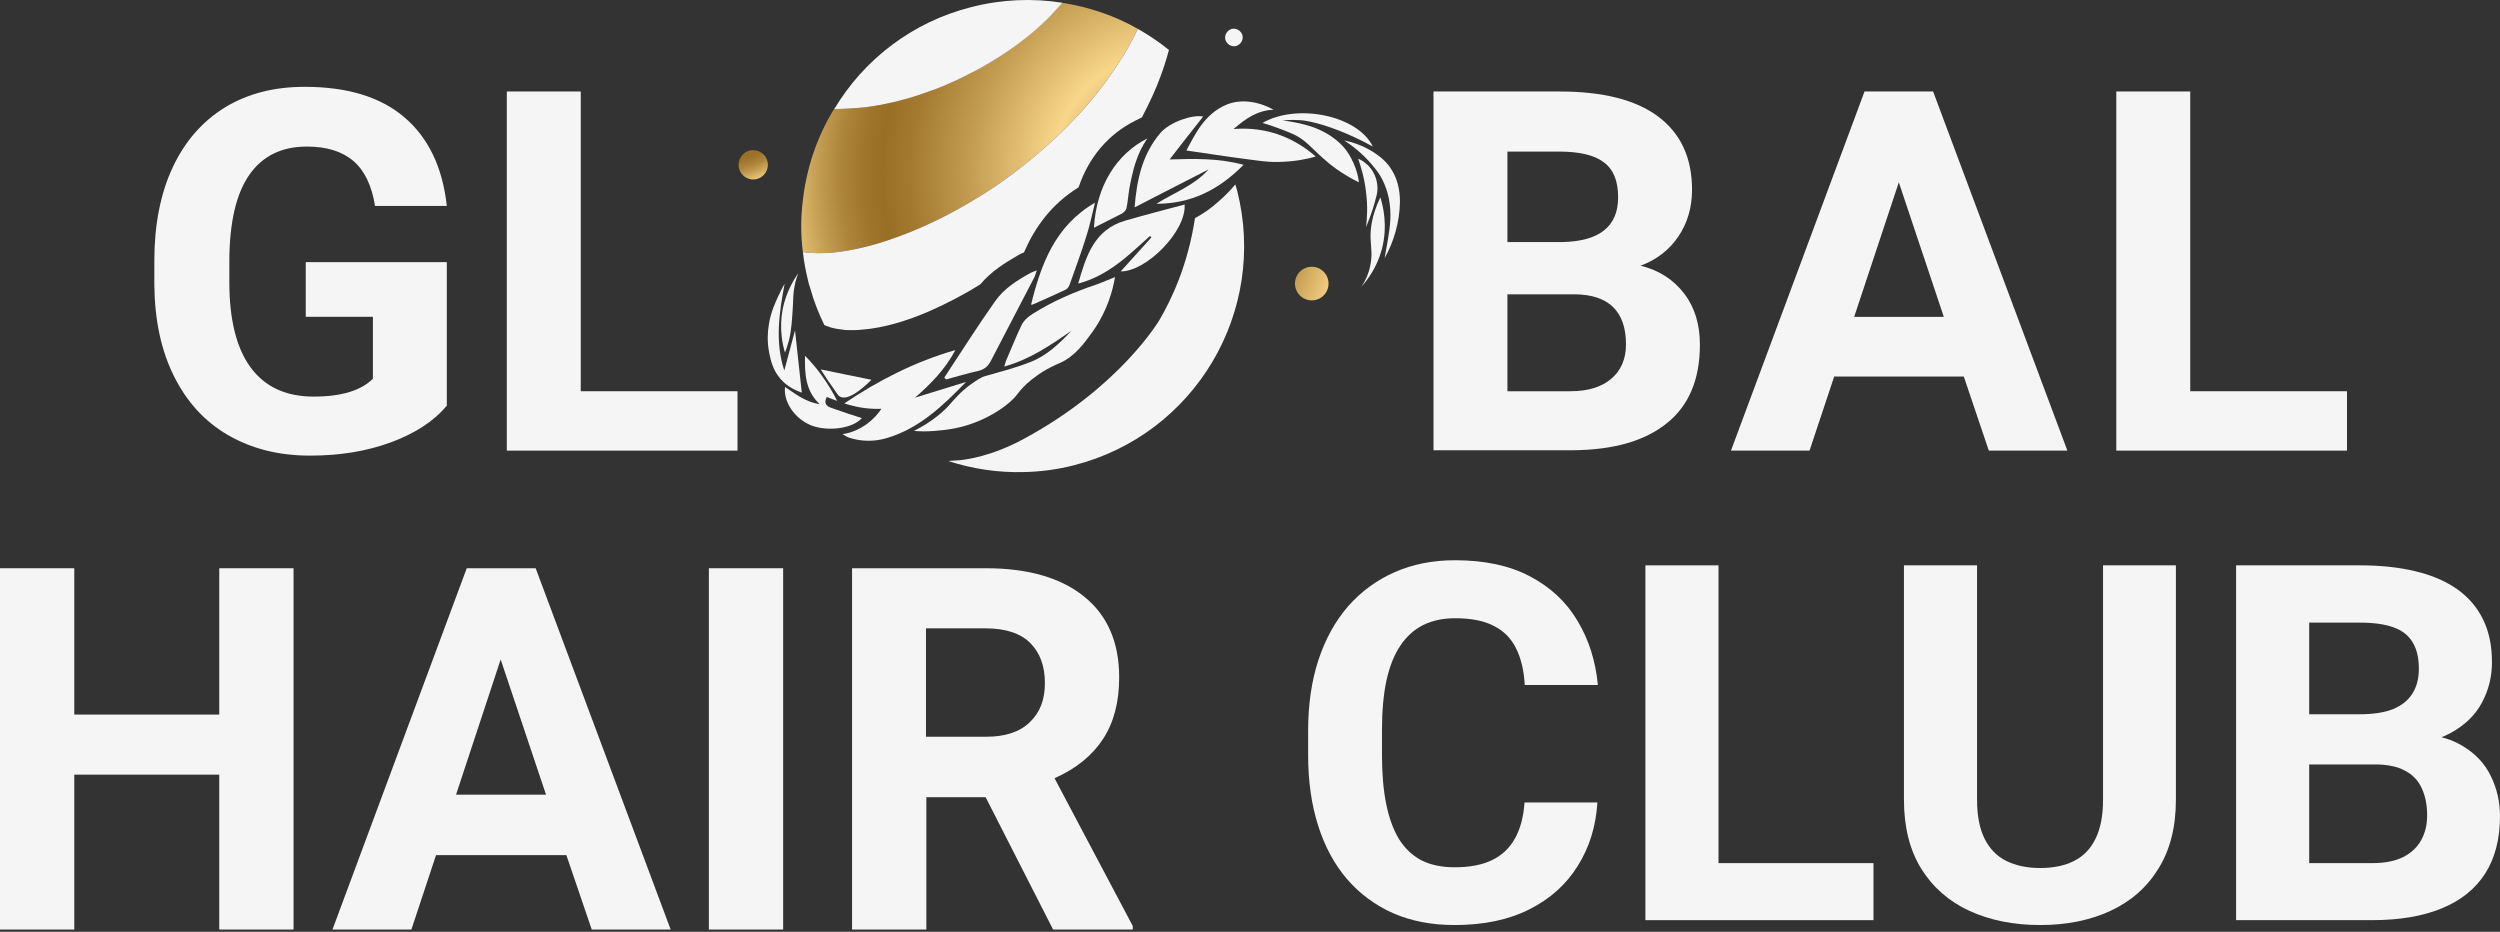<?xml version="1.0" encoding="UTF-8"?> <svg xmlns="http://www.w3.org/2000/svg" width="440" height="164" viewBox="0 0 440 164" fill="none"><rect x="0" y="0" width="440" height="164" fill="#333333" stroke="none"/><path d="M268.317 141.233H281.141C280.884 145.436 279.726 149.167 277.667 152.427C275.637 155.686 272.792 158.231 269.132 160.061C265.501 161.891 261.126 162.806 256.008 162.806C252.006 162.806 248.417 162.12 245.243 160.747C242.07 159.346 239.353 157.345 237.095 154.743C234.864 152.141 233.163 148.996 231.991 145.307C230.819 141.619 230.232 137.487 230.232 132.912V128.581C230.232 124.006 230.833 119.874 232.034 116.186C233.263 112.469 235.007 109.309 237.266 106.708C239.554 104.106 242.284 102.104 245.458 100.703C248.632 99.302 252.177 98.602 256.094 98.602C261.298 98.602 265.687 99.545 269.261 101.432C272.864 103.319 275.651 105.921 277.624 109.238C279.626 112.555 280.827 116.329 281.227 120.561H268.36C268.217 118.044 267.717 115.914 266.859 114.17C266.001 112.397 264.701 111.068 262.956 110.181C261.241 109.267 258.953 108.809 256.094 108.809C253.95 108.809 252.077 109.209 250.476 110.01C248.875 110.811 247.531 112.026 246.444 113.655C245.358 115.285 244.543 117.344 244 119.831C243.485 122.29 243.228 125.178 243.228 128.495V132.912C243.228 136.143 243.471 138.988 243.957 141.447C244.443 143.878 245.186 145.936 246.187 147.623C247.216 149.282 248.532 150.54 250.133 151.397C251.762 152.227 253.721 152.641 256.008 152.641C258.696 152.641 260.912 152.212 262.656 151.354C264.4 150.497 265.73 149.224 266.645 147.537C267.588 145.85 268.146 143.749 268.317 141.233Z" fill="#F5F5F5"></path><path d="M329.734 151.912V161.948H298.297V151.912H329.734ZM302.457 99.502V161.948H289.59V99.502H302.457Z" fill="#F5F5F5"></path><path d="M370.135 99.502H382.959V140.761C382.959 145.565 381.929 149.61 379.871 152.898C377.841 156.187 375.024 158.66 371.422 160.318C367.848 161.977 363.73 162.806 359.07 162.806C354.409 162.806 350.263 161.977 346.632 160.318C343.029 158.66 340.199 156.187 338.14 152.898C336.11 149.61 335.095 145.565 335.095 140.761V99.502H347.962V140.761C347.962 143.563 348.405 145.85 349.291 147.623C350.177 149.396 351.45 150.697 353.108 151.526C354.795 152.355 356.782 152.77 359.07 152.77C361.414 152.77 363.401 152.355 365.031 151.526C366.69 150.697 367.948 149.396 368.805 147.623C369.692 145.85 370.135 143.563 370.135 140.761V99.502Z" fill="#F5F5F5"></path><path d="M417.999 134.542H401.958L401.872 125.707H415.339C417.713 125.707 419.657 125.407 421.172 124.806C422.688 124.177 423.817 123.277 424.561 122.104C425.333 120.904 425.719 119.445 425.719 117.73C425.719 115.786 425.347 114.213 424.603 113.012C423.889 111.811 422.759 110.939 421.215 110.396C419.7 109.853 417.741 109.581 415.339 109.581H406.419V161.948H393.552V99.502H415.339C418.971 99.502 422.216 99.845 425.075 100.532C427.963 101.218 430.408 102.261 432.409 103.662C434.411 105.063 435.94 106.836 436.998 108.981C438.056 111.096 438.585 113.613 438.585 116.529C438.585 119.102 437.999 121.475 436.827 123.648C435.683 125.822 433.867 127.594 431.38 128.967C428.921 130.339 425.704 131.097 421.73 131.24L417.999 134.542ZM417.441 161.948H398.441L403.459 151.912H417.441C419.7 151.912 421.544 151.555 422.974 150.84C424.403 150.096 425.461 149.096 426.147 147.838C426.834 146.58 427.177 145.136 427.177 143.506C427.177 141.676 426.862 140.089 426.233 138.745C425.633 137.401 424.661 136.372 423.317 135.657C421.973 134.914 420.2 134.542 417.999 134.542H405.604L405.69 125.707H421.129L424.089 129.181C427.892 129.124 430.951 129.796 433.267 131.197C435.611 132.569 437.313 134.356 438.371 136.558C439.457 138.76 440 141.118 440 143.635C440 147.637 439.128 151.011 437.384 153.756C435.64 156.473 433.081 158.517 429.707 159.889C426.362 161.262 422.273 161.948 417.441 161.948Z" fill="#F5F5F5"></path><path d="M51.664 163.598H38.591V136.338H13.073V163.598H0V100.013H13.073V125.762H38.591V100.013H51.664V163.598Z" fill="#F5F5F5"></path><path d="M99.683 150.503H76.742L72.405 163.598H58.515L82.147 100.013H94.278L118.036 163.598H104.145L99.683 150.503ZM80.262 139.864H96.1L88.118 116.067L80.262 139.864Z" fill="#F5F5F5"></path><path d="M137.835 163.598H124.762V100.013H137.835V163.598Z" fill="#F5F5F5"></path><path d="M173.469 140.305H163.036V163.598H149.962V100.013H173.532C181.011 100.013 186.794 101.713 190.879 105.05C194.964 108.386 196.975 113.108 196.975 119.215C196.975 123.558 196.033 127.147 194.147 130.043C192.262 132.939 189.433 135.268 185.599 136.968L199.364 162.968V163.598H185.348L173.469 140.305ZM163.036 129.665H173.595C176.863 129.665 179.44 128.847 181.2 127.147C183.022 125.447 183.902 123.181 183.902 120.222C183.902 117.2 183.022 114.871 181.325 113.171C179.628 111.471 176.989 110.59 173.469 110.59H162.973V129.665H163.036Z" fill="#F5F5F5"></path><path d="M78.702 71.312C76.377 74.145 73.046 76.286 68.772 77.859C64.498 79.433 59.784 80.189 54.567 80.189C49.099 80.189 44.323 78.993 40.174 76.6C36.026 74.208 32.884 70.746 30.621 66.213C28.358 61.68 27.227 56.329 27.164 50.159V45.878C27.164 39.583 28.233 34.106 30.369 29.51C32.507 24.914 35.586 21.389 39.546 18.933C43.568 16.478 48.219 15.282 53.625 15.282C61.104 15.282 66.949 17.045 71.16 20.633C75.371 24.222 77.885 29.384 78.64 36.246H66.006C65.441 32.658 64.121 29.951 62.172 28.314C60.161 26.614 57.459 25.796 54.002 25.796C49.602 25.796 46.208 27.432 43.883 30.769C41.557 34.106 40.426 39.079 40.363 45.626V49.656C40.363 56.266 41.62 61.302 44.134 64.702C46.648 68.101 50.356 69.801 55.196 69.801C60.098 69.801 63.555 68.731 65.629 66.653V55.762H53.813V46.13H78.64V71.312H78.702Z" fill="#F5F5F5"></path><path d="M102.211 68.858H129.802V79.308H89.2V16.101H102.211V68.858Z" fill="#F5F5F5"></path><path d="M252.296 79.308V16.101H274.42C282.088 16.101 287.87 17.549 291.83 20.508C295.789 23.467 297.801 27.748 297.801 33.414C297.801 36.499 296.983 39.269 295.412 41.598C293.841 43.927 291.641 45.69 288.75 46.76C292.018 47.579 294.532 49.215 296.418 51.671C298.303 54.126 299.183 57.148 299.183 60.673C299.183 66.78 297.235 71.376 293.401 74.46C289.504 77.608 284.036 79.182 276.808 79.245H252.296V79.308ZM265.306 42.605H274.923C281.459 42.479 284.79 39.898 284.79 34.736C284.79 31.84 283.973 29.825 282.276 28.566C280.642 27.307 278.002 26.678 274.42 26.678H265.306V42.605ZM265.306 51.797V68.858H276.431C279.511 68.858 281.899 68.102 283.596 66.654C285.293 65.206 286.173 63.192 286.173 60.61C286.173 54.819 283.156 51.86 277.185 51.797H265.306Z" fill="#F5F5F5"></path><path d="M345.631 66.276H322.816L318.479 79.308H304.651L328.158 16.101H340.225L363.858 79.308H350.03L345.631 66.276ZM326.335 55.763H342.111L334.192 32.092L326.335 55.763Z" fill="#F5F5F5"></path><path d="M385.481 68.858H413.072V79.308H372.47V16.101H385.481V68.858Z" fill="#F5F5F5"></path><path d="M176.754 64.512C176.88 64.071 176.943 63.819 177.006 63.63C177.949 61.49 178.766 59.349 179.771 57.272C180.149 56.453 180.903 55.761 181.72 55.257C185.302 52.991 189.136 51.354 193.096 50.032C194.102 49.654 195.107 49.214 196.239 48.773C195.861 51.039 194.919 54.691 192.279 58.405C190.77 60.483 189.199 62.686 186.559 63.882C185.805 64.197 183.92 65.015 182.285 66.275C181.908 66.526 181.343 66.967 180.714 67.534C179.771 68.415 179.206 69.17 179.017 69.422C177.76 71.122 174.555 73.326 171.161 74.522C168.395 75.529 166.007 75.718 164.436 75.844C162.99 75.97 161.733 75.907 160.853 75.844C164.184 74.144 166.133 72.381 167.327 70.996C167.955 70.304 169.024 68.982 170.846 67.659C171.789 67.03 172.543 66.4 173.549 66.149C176.189 65.393 178.891 64.701 181.406 63.693C184.297 62.56 186.497 60.42 188.571 58.216C184.925 60.734 181.28 63.253 176.754 64.512Z" fill="#F5F5F5"></path><path d="M168.14 61.616C166.381 64.953 163.867 67.534 161.038 69.989C164.055 69.045 167.009 68.163 170.026 67.219C165.941 71.437 161.792 75.403 156.073 77.103C153.936 77.733 151.799 77.733 149.662 77.103C149.222 76.977 148.782 76.725 148.279 76.411C149.222 76.285 150.919 75.844 152.616 74.585C153.873 73.641 154.69 72.633 155.13 71.941C154.25 72.004 153.245 71.941 152.113 71.815C150.731 71.626 149.536 71.311 148.594 70.996C154.69 66.904 161.101 63.631 168.14 61.616Z" fill="#F5F5F5"></path><path d="M211.762 20.507C209.751 23.025 207.802 25.543 205.854 28.061C210.253 27.936 214.402 27.81 218.864 29.006C214.527 33.413 209.625 35.868 203.528 35.868C206.608 33.916 210.191 32.657 212.705 29.824C208.431 32.028 204.157 34.168 199.694 36.497C200.071 31.461 201.14 26.991 204.283 23.34C205.917 21.514 209.751 20.129 211.762 20.507Z" fill="#F5F5F5"></path><path d="M208.805 26.487C210.502 23.276 212.136 20.003 215.845 18.429C218.233 17.421 221.313 17.736 224.141 19.31C221.187 19.436 219.176 20.947 217.102 22.71C218.736 22.584 221.501 22.521 224.77 23.591C228.101 24.724 230.363 26.487 231.557 27.557C230.049 27.998 227.849 28.439 225.084 28.502C222.947 28.564 221.376 28.25 219.301 27.998C215.845 27.557 212.388 26.991 208.805 26.487Z" fill="#F5F5F5"></path><path d="M202.396 41.534C198.625 44.934 195.043 48.522 189.763 49.907C191.146 45.059 192.592 40.401 198.06 38.827C201.516 37.82 204.973 36.938 208.493 35.994C208.807 40.715 201.705 47.83 197.243 47.767C199.065 45.752 200.825 43.8 202.648 41.786C202.585 41.723 202.459 41.597 202.396 41.534Z" fill="#F5F5F5"></path><path d="M166.192 66.463C169.146 61.993 172.038 57.398 175.117 53.054C176.689 50.787 179.014 49.339 181.403 48.017C181.654 47.891 181.905 47.828 182.471 47.577C182.282 48.08 182.22 48.458 182.094 48.71C179.517 53.683 176.94 58.594 174.363 63.567C173.86 64.512 173.232 65.015 172.226 65.267C170.278 65.708 168.392 66.274 166.507 66.778C166.381 66.652 166.318 66.589 166.192 66.463Z" fill="#F5F5F5"></path><path d="M181.467 53.62C183.227 46.443 185.741 39.707 192.718 35.678C192.215 37.629 191.838 39.644 191.209 41.533C190.329 44.428 189.261 47.199 188.255 50.094C188.13 50.409 187.878 50.85 187.564 50.976C185.678 51.857 183.73 52.739 181.844 53.557C181.782 53.62 181.656 53.62 181.467 53.62Z" fill="#F5F5F5"></path><path d="M241.616 25.795C239.353 24.536 237.342 23.654 235.77 23.025C231.434 21.325 229.108 21.136 228.48 21.136C227.348 21.073 226.343 21.136 225.714 21.199C229.737 21.703 233.508 22.71 236.399 25.795C237.782 27.306 238.976 30.013 239.164 32.09C236.21 30.642 234.199 29.068 232.879 27.872C230.805 26.047 229.674 24.473 227.411 23.528C225.84 22.836 223.829 22.143 223.829 22.143C223.137 21.892 222.571 21.766 222.194 21.64C228.291 18.114 238.976 20.318 241.616 25.795Z" fill="#F5F5F5"></path><path d="M151.677 73.579C150.168 75.404 145.643 76.034 142.689 74.838C139.861 73.642 137.849 70.746 138.164 68.102C140.049 69.361 141.872 70.809 144.26 71.124C141.746 68.794 141.621 65.772 141.683 62.624C142.626 63.569 143.632 64.702 144.575 66.024C145.769 67.661 146.649 69.172 147.34 70.557C146.712 70.305 146.083 70.116 145.517 69.864C144.952 70.935 145.392 71.501 146.397 71.816C148.157 72.445 149.854 73.012 151.677 73.579Z" fill="#F5F5F5"></path><path d="M192.527 40.086C192.967 32.72 196.487 27.117 201.955 24.347C200.006 27.117 199.315 30.201 198.749 33.286C198.561 34.419 198.498 35.553 198.246 36.686C198.183 37.001 197.806 37.378 197.492 37.567C195.795 38.449 194.098 39.267 192.527 40.086Z" fill="#F5F5F5"></path><path d="M141.117 69.108C140.237 68.793 138.603 68.163 137.283 66.59C136.026 65.079 135.649 63.442 135.397 62.183C134.957 60.042 135.146 58.279 135.271 57.461C135.397 56.328 135.711 55.258 136.089 54.187C136.654 52.739 137.346 51.291 138.1 49.907C137.094 55.132 136.403 60.294 138.037 65.205C138.665 62.875 139.294 60.483 139.923 58.154C140.3 61.805 140.74 65.456 141.117 69.108Z" fill="#F5F5F5"></path><path d="M236.587 24.724C239.729 25.354 241.741 26.739 242.746 27.494C243.375 27.998 244.192 28.691 244.883 29.824C245.952 31.461 246.392 33.412 246.392 35.553C246.329 39.204 245.26 42.667 243.689 45.437C244.003 43.485 244.569 41.093 244.695 38.7C244.821 36.119 244.381 33.727 243.249 31.523C242.684 30.453 242.118 29.761 241.427 28.942C239.667 26.865 237.844 25.543 236.587 24.724Z" fill="#F5F5F5"></path><path d="M240.425 39.961C240.613 38.387 240.739 36.309 240.425 33.854C240.173 31.462 239.545 29.447 239.042 27.936C239.482 28.125 240.676 28.692 241.556 30.076C242.373 31.399 242.436 32.658 242.436 33.098C242.436 33.791 242.31 34.358 242.185 34.735C241.933 35.805 241.43 37.568 240.425 39.961Z" fill="#F5F5F5"></path><path d="M242.938 34.734C243.378 36.119 244.32 39.707 243.189 43.925C242.309 47.199 240.549 49.402 239.606 50.473C240.172 49.654 240.863 48.332 241.178 46.695C241.555 44.87 241.303 43.548 241.241 42.352C241.115 40.526 241.366 38.008 242.938 34.734Z" fill="#F5F5F5"></path><path d="M140.486 48.081C140.297 48.584 140.046 49.34 139.857 50.284C139.543 51.858 139.669 52.362 139.48 55.006C139.292 58.217 138.977 59.413 138.852 59.916C138.6 60.861 138.349 61.553 138.16 62.057C137.72 60.609 137.092 57.776 137.783 54.25C138.412 51.355 139.669 49.277 140.486 48.081Z" fill="#F5F5F5"></path><path d="M144.445 65.016C147.399 65.646 150.353 66.213 153.37 66.842C152.301 67.912 149.347 70.682 147.839 69.801C147.587 69.675 147.399 69.423 147.21 69.108C146.079 67.535 145.199 66.213 144.445 65.016Z" fill="#F5F5F5"></path><path d="M230.868 52.867C232.5 52.867 233.822 51.542 233.822 49.908C233.822 48.274 232.5 46.949 230.868 46.949C229.237 46.949 227.914 48.274 227.914 49.908C227.914 51.542 229.237 52.867 230.868 52.867Z" fill="url(#paint0_radial_840_33)"></path><path d="M218.677 6.216C218.865 7.035 218.362 7.853 217.545 8.105C216.728 8.294 215.911 7.79 215.66 6.972C215.471 6.153 215.974 5.335 216.791 5.083C217.608 4.894 218.425 5.398 218.677 6.216Z" fill="#F5F5F5"></path><path d="M200.261 5.082C199.193 7.349 197.936 9.489 196.553 11.567C195.17 13.707 193.662 15.722 192.028 17.673C188.759 21.577 185.114 25.039 181.28 28.187C179.332 29.761 177.383 31.272 175.372 32.657C173.361 34.042 171.224 35.301 169.15 36.497C164.939 38.889 160.602 40.841 156.265 42.289C153.06 43.359 149.854 44.114 146.837 44.429C145.832 44.555 144.826 44.555 143.82 44.555C142.941 44.555 142.123 44.492 141.306 44.366C140.929 41.47 140.929 38.575 141.244 35.742C141.872 29.761 143.758 24.095 146.837 19.121C148.597 19.184 150.42 19.058 152.305 18.869C155.574 18.429 158.905 17.673 162.173 16.54C163.807 15.973 165.441 15.407 167.076 14.652C168.71 13.959 170.281 13.141 171.852 12.322C174.995 10.622 178.012 8.671 180.84 6.404C182.223 5.271 183.606 4.075 184.863 2.753C185.554 1.998 186.245 1.242 186.937 0.487C191.713 1.242 196.176 2.753 200.261 5.082Z" fill="url(#paint1_radial_840_33)"></path><path d="M179.272 44.87C179.586 44.681 179.901 44.555 180.215 44.429C182.163 39.959 185.054 35.93 189.831 32.971C191.591 27.746 195.048 23.591 199.887 21.199L201.019 20.632C201.019 20.569 201.082 20.506 201.082 20.443C202.276 18.177 203.344 15.911 204.224 13.518C204.79 12.007 205.293 10.434 205.733 8.797C204.036 7.412 202.15 6.153 200.264 5.082C199.196 7.349 197.939 9.489 196.556 11.567C195.173 13.707 193.665 15.722 192.031 17.673C188.763 21.576 185.117 25.039 181.283 28.187C179.335 29.761 177.386 31.272 175.375 32.657C173.364 34.042 171.227 35.301 169.153 36.497C164.942 38.889 160.605 40.841 156.268 42.289C153.063 43.359 149.857 44.114 146.841 44.429C145.835 44.555 144.829 44.555 143.824 44.555C142.944 44.555 142.127 44.492 141.31 44.366C141.498 46.066 141.812 47.766 142.252 49.529C142.315 49.906 142.441 50.221 142.567 50.599C143.195 52.928 144.075 55.132 145.081 57.209C145.206 57.272 145.332 57.335 145.521 57.398C145.835 57.461 146.149 57.65 146.526 57.713C147.218 57.902 148.035 57.965 148.852 58.091C149.732 58.091 150.612 58.154 151.554 58.028C155.326 57.776 159.599 56.517 163.748 54.691C166.702 53.369 169.656 51.858 172.547 50.032C174.432 47.766 176.884 46.255 179.272 44.87Z" fill="#F5F5F5"></path><path d="M152.368 18.87C155.636 18.429 158.967 17.674 162.236 16.54C163.87 15.974 165.504 15.407 167.138 14.652C168.772 13.959 170.343 13.141 171.915 12.322C175.057 10.623 178.074 8.671 180.903 6.405C182.285 5.271 183.668 4.075 184.925 2.753C185.616 1.998 186.308 1.242 186.999 0.487C181.845 -0.332 176.377 -0.143 170.972 1.242C160.476 3.886 151.991 10.56 146.837 19.184C148.597 19.184 150.482 19.058 152.368 18.87Z" fill="#F5F5F5"></path><path d="M217.734 33.538C217.671 33.286 217.419 32.468 217.419 32.468C216.665 33.349 215.722 34.356 214.654 35.3C213.146 36.685 211.637 37.693 210.317 38.385C209.06 46.758 206.106 52.802 204.095 56.265C204.095 56.265 197.244 68.037 180.211 77.229C174.429 80.376 170.029 80.88 168.835 81.006C168.207 81.069 167.515 81.069 166.887 81.132C171.098 82.517 175.623 83.209 180.211 83.084C183.102 83.021 186.056 82.643 189.011 81.887C210.317 76.473 223.139 54.817 217.734 33.538Z" fill="#F5F5F5"></path><path d="M132.567 31.587C133.99 31.587 135.144 30.431 135.144 29.006C135.144 27.58 133.99 26.425 132.567 26.425C131.143 26.425 129.99 27.58 129.99 29.006C129.99 30.431 131.143 31.587 132.567 31.587Z" fill="url(#paint2_radial_840_33)"></path><defs><radialGradient id="paint0_radial_840_33" cx="0" cy="0" r="1" gradientUnits="userSpaceOnUse" gradientTransform="translate(183.375 33.068) scale(54.514 54.605)"><stop stop-color="#F8D68A"></stop><stop offset="0.017" stop-color="#E6C479"></stop><stop offset="0.051" stop-color="#B9944E"></stop><stop offset="0.095" stop-color="#754E0E"></stop><stop offset="0.235" stop-color="#936E2B"></stop><stop offset="0.54" stop-color="#E0BD74"></stop><stop offset="0.63" stop-color="#F8D68A"></stop><stop offset="0.676" stop-color="#F8D68A"></stop><stop offset="0.695" stop-color="#E7C478"></stop><stop offset="0.734" stop-color="#BC954A"></stop><stop offset="0.762" stop-color="#996F25"></stop><stop offset="1" stop-color="#F8D68A"></stop></radialGradient><radialGradient id="paint1_radial_840_33" cx="0" cy="0" r="1" gradientUnits="userSpaceOnUse" gradientTransform="translate(206.496 30.338) scale(111.245 111.428)"><stop stop-color="#996F25"></stop><stop offset="0.101" stop-color="#CDA75C"></stop><stop offset="0.191" stop-color="#F8D68A"></stop><stop offset="0.202" stop-color="#F3D185"></stop><stop offset="0.322" stop-color="#C39C51"></stop><stop offset="0.412" stop-color="#A47B31"></stop><stop offset="0.461" stop-color="#996F25"></stop><stop offset="0.489" stop-color="#9E752A"></stop><stop offset="0.526" stop-color="#AD843A"></stop><stop offset="0.566" stop-color="#C59F54"></stop><stop offset="0.61" stop-color="#E6C377"></stop><stop offset="0.629" stop-color="#F8D68A"></stop><stop offset="0.669" stop-color="#F0CD81"></stop><stop offset="0.733" stop-color="#D9B569"></stop><stop offset="0.814" stop-color="#B58D42"></stop><stop offset="0.868" stop-color="#996F25"></stop></radialGradient><radialGradient id="paint2_radial_840_33" cx="0" cy="0" r="1" gradientUnits="userSpaceOnUse" gradientTransform="translate(127.124 15.018) scale(27.568 27.614)"><stop stop-color="#996F25"></stop><stop offset="0.034" stop-color="#9E752A"></stop><stop offset="0.077" stop-color="#AD843A"></stop><stop offset="0.125" stop-color="#C59F54"></stop><stop offset="0.177" stop-color="#E6C377"></stop><stop offset="0.201" stop-color="#F8D68A"></stop><stop offset="0.211" stop-color="#F3D185"></stop><stop offset="0.331" stop-color="#C39C51"></stop><stop offset="0.42" stop-color="#A47B31"></stop><stop offset="0.469" stop-color="#996F25"></stop><stop offset="0.5" stop-color="#9E752A"></stop><stop offset="0.54" stop-color="#AD843A"></stop><stop offset="0.584" stop-color="#C59F54"></stop><stop offset="0.631" stop-color="#E6C377"></stop><stop offset="0.653" stop-color="#F8D68A"></stop><stop offset="0.687" stop-color="#F0CD81"></stop><stop offset="0.742" stop-color="#D9B569"></stop><stop offset="0.811" stop-color="#B58D42"></stop><stop offset="0.857" stop-color="#996F25"></stop></radialGradient></defs></svg> 